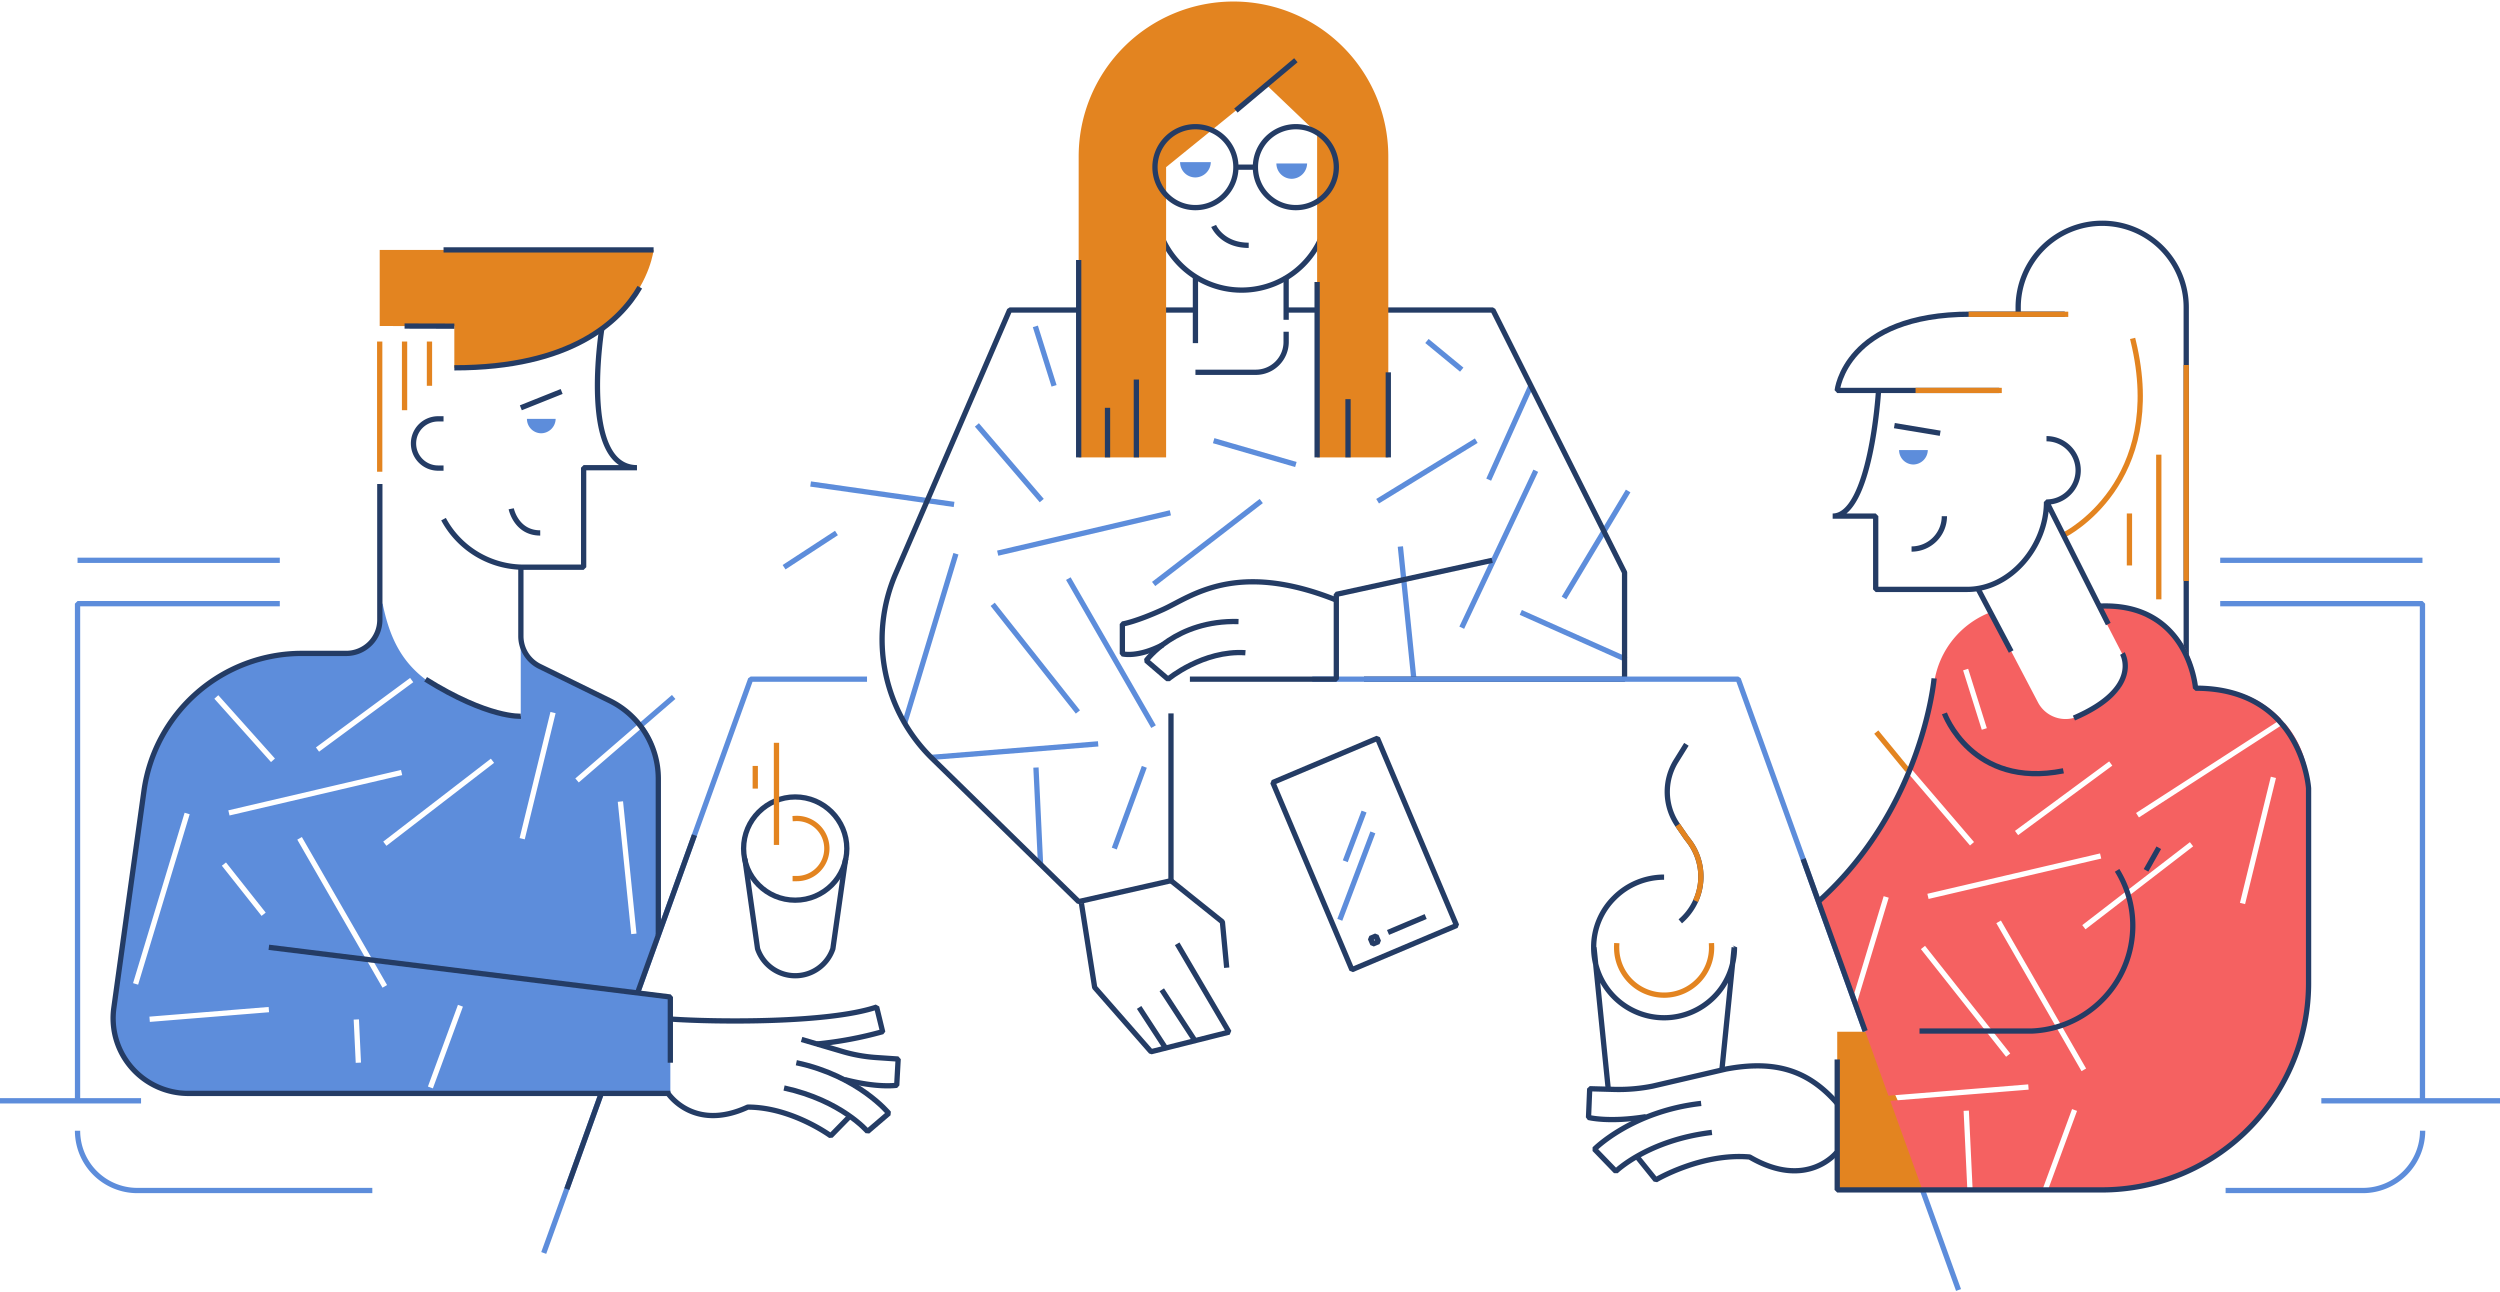 <svg width="648" height="335" viewBox="0 0 648 335" fill="none" xmlns="http://www.w3.org/2000/svg"><path d="M494.454 199.639l-8.124-9.882" stroke="#E38420" stroke-width="1.371" stroke-linejoin="bevel"/><path d="M174.613 180.655l-8.646 7.465m239.418-33.136l16.632-27.723m-25.205-27.277l-10.943 24.342m12.198-2.308l-19.184 40.686m15.303-3.966l27.319 12.197m-55.043 5.019l-3.487-34.295m19.673-27.436l-25.576 15.696m-21.183-9.518l-21.311-6.178m12.337 15.643l-27.894 21.502m-10.199 68.579l7.784-21.183m2.393-10.421l-22.087-38.368m26.446-17.057L258.6 143.382m11.422-13.633l-16.813-19.609m-5.914 20.608l-37.188-5.295m63.105-25.448l-4.849-15.409m-11.06 72.047l22.087 27.903m5.254 8.263l-43.015 3.488m26.892 2.648l1.192 25.107m-35.305-36.337l13.367-44.184" stroke="#5D8DDB" stroke-width="1.371"/><path d="M344.3 33.404v19.322a22.47 22.47 0 01-22.47 22.47v0a22.473 22.473 0 01-22.459-22.47V33.404m54.18 142.635h67.537V148.38l-34.124-68.016h-53.597m-23.51 0h-48.162l-29.51 68.271a43.11 43.11 0 009.433 47.949l37.974 37.113 23.927-5.423v-43.366" stroke="#243C65" stroke-width="1.371" stroke-linejoin="bevel"/><path d="M224.731 176.039h-30.158l-53.639 148.729m366.717 9.602l-57.073-158.267-.021-.064H340.143" stroke="#5D8DDB" stroke-width="1.371" stroke-linejoin="bevel"/><path d="M483.944 267.418h-7.737v41.016h26.017l-18.28-41.016z" fill="#E38420"/><path d="M523.111 81.438v-1.776a21.79 21.79 0 0121.779-21.789v0a21.79 21.79 0 0121.779 21.79v90.208" stroke="#243C65" stroke-width="1.371" stroke-linejoin="bevel"/><path d="M173.752 258.422l-39.856 1.996v22.76h39.856v-24.756z" fill="#5D8DDB"/><path fill-rule="evenodd" clip-rule="evenodd" d="M167.759 189.622a19.138 19.138 0 012.897 10.11l-.043 42.632-5.521 15.312 7.647.914-16.907 24.768-107.33-.542a18.649 18.649 0 01-18.308-13.26 18.648 18.648 0 01-.61-8.008l8.23-56.903a41.624 41.624 0 0141.197-35.656h11.761a7.337 7.337 0 007.327-6.912l.33-5.605h.744c1.701 8.24 4.562 14.835 11.416 19.861 7.769 5.027 15.995 8.683 24.39 9.309v-20.596a8.51 8.51 0 004.774 7.633l20.205 9.889a19.142 19.142 0 017.801 7.054zm-2.781 52.364l-3.488-34.295-1.364.139 3.488 34.295 1.364-.139zm-15.857-40.21l16.397-14.175.897 1.037-16.398 14.175-.896-1.037zm-6.441-17.244l-7.997 32.7 1.332.326 7.997-32.7-1.332-.326zm-60.79 9.204l24.415-18.014.814 1.103-24.416 18.014-.814-1.103zm45.343 2.911L99.329 218.15l.837 1.086 27.904-21.503-.837-1.086zm-7.245 64.276l-7.784 21.183-1.287-.473 7.784-21.183 1.287.473zm-19.657-5.597l-22.087-38.368-1.189.684 22.088 38.368 1.188-.684zm-41.15-45.287l44.759-10.464.312 1.335-44.76 10.464-.312-1.335zm12.089-13.422l-14.686-16.419-1.022.913 14.686 16.42 1.022-.914zm-3.474 40.781l-10.293-13.005 1.075-.851 10.293 13.005-1.075.851zm1.834 23.605l-30.902 2.51.11 1.366 30.903-2.51-.111-1.366zm22.574 14.487l-.532-11.208 1.37-.065.531 11.208-1.37.065zM35.8 255.228l13.367-44.174-1.312-.397-13.367 44.174 1.312.397z" fill="#5D8DDB"/><path fill-rule="evenodd" clip-rule="evenodd" d="M569.138 178.379h3.488a25.806 25.806 0 0118.674 8.027l-37.634 24.32.744 1.152 37.783-24.416-.17-.263a25.805 25.805 0 016.38 16.999v50.97a53.414 53.414 0 01-53.426 53.415h-14.194l7.584-20.639-1.287-.472-7.758 21.111h-18.004l-.983-20.716-1.37.065.98 20.651h-11.599l-8.382-23.239 35.862-2.908-.111-1.366-36.233 2.938-8.403-23.298 8.481-28.027-1.312-.397-7.948 26.265-8.964-24.854c11.519-10.007 18.83-21.767 23.456-33.029l15.838 18.481 1.041-.892-16.058-18.737-.544.466c3.37-8.384 5.262-16.465 6.308-23.309a23.131 23.131 0 0114.612-18.003l12.261 23.395a8.06 8.06 0 0011.07 3.275l6.88-3.849a9.285 9.285 0 003.712-12.336l-6.211-12.049h4.115a21.322 21.322 0 0121.322 21.269zm11.457 55.644l8.007-32.7 1.331.327-8.007 32.699-1.331-.326zm-33.898-36.672l-24.416 18.014.814 1.104 24.416-18.015-.814-1.103zm-6.976 42.441l27.903-21.502.837 1.086-27.903 21.502-.837-1.086zm-21.087-1.193l22.087 38.358-1.188.684-22.087-38.357 1.188-.685zm25.697-17.393l-44.759 10.464.312 1.335 44.759-10.464-.312-1.335zm-29.347-32.463l-4.839-15.398-1.308.411 4.839 15.398 1.308-.411zm4.998 85.173l-22.087-27.904 1.075-.851 22.087 27.904-1.075.851z" fill="#F56161"/><path d="M328.392 22.131l-26.139 21.194v75.226h-22.661V40.529A40.133 40.133 0 01319.714.395a40.134 40.134 0 0140.134 40.134v78.022h-18.451v-84.01l-13.005-12.41z" fill="#E38420"/><path d="M309.856 45.995a4.063 4.063 0 003.988-3.977h-7.965a3.962 3.962 0 002.453 3.677c.484.2 1.001.301 1.524.3zm24.959.351a4.06 4.06 0 003.988-3.977h-7.965a3.99 3.99 0 003.977 3.977z" fill="#5D8DDB"/><path d="M416.825 281.965l-3.659-36.411m36.339 0l-3.191 31.786m3.264-31.786a18.25 18.25 0 01-5.344 12.904 18.25 18.25 0 01-31.152-12.904 17.942 17.942 0 015.381-12.878 18.216 18.216 0 0112.867-5.317" stroke="#243C65" stroke-width="1.371" stroke-linejoin="bevel"/><path d="M437.115 192.926l-2.68 4.318a15.18 15.18 0 00.405 16.621l2.201 3.19.744.978a15.232 15.232 0 01-2.254 20.779" stroke="#243C65" stroke-width="1.371" stroke-linejoin="bevel"/><path d="M443.634 245.14a12.292 12.292 0 01-3.314 8.912 12.312 12.312 0 01-17.534.432 12.298 12.298 0 01-3.749-8.738 6.124 6.124 0 010-.606" stroke="#E38420" stroke-width="1.371" stroke-linecap="square" stroke-linejoin="bevel"/><path d="M434.84 213.865l2.201 3.19.745.978a15.211 15.211 0 011.711 15.484" stroke="#E38420" stroke-width="1.371" stroke-linejoin="bevel"/><path d="M206.121 212.153a7.782 7.782 0 015.702 2.065 7.795 7.795 0 01-5.319 13.514h-.383" stroke="#E38420" stroke-width="1.371" stroke-linecap="square" stroke-linejoin="bevel"/><path d="M140.296 112.309a3.817 3.817 0 003.732-3.743h-7.444a3.734 3.734 0 003.712 3.743z" fill="#5D8DDB"/><path d="M98.45 125.453v35.22a8.687 8.687 0 01-8.688 8.688H78.267a41.346 41.346 0 00-40.952 35.667l-7.806 56.222a19.48 19.48 0 0019.301 22.162h124.941M156.034 84.894s-5.977 36.337 9.071 36.337H151.28v25.788h-15.504a23.628 23.628 0 01-20.811-12.453v0m17.545-2.69s1.255 6.263 7.518 6.263M135 105.705l10.581-4.232m-30.615 7.093h-1.457a6.38 6.38 0 00-4.477 10.873 6.38 6.38 0 004.477 1.888h1.457" stroke="#243C65" stroke-width="1.371" stroke-linejoin="bevel"/><path d="M135.012 147.018v17.866a8.749 8.749 0 004.902 7.858l18.131 8.89a22.518 22.518 0 0112.591 20.205v40.58M309.856 53.81c5.791 0 10.485-4.694 10.485-10.484 0-5.791-4.694-10.486-10.485-10.486-5.791 0-10.485 4.695-10.485 10.486 0 5.79 4.694 10.485 10.485 10.485zm26.031 0c5.791 0 10.486-4.694 10.486-10.484 0-5.791-4.695-10.486-10.486-10.486-5.79 0-10.485 4.695-10.485 10.486 0 5.79 4.695 10.485 10.485 10.485zm-15.545-10.485h5.062m-10.826 15.239s2.127 5.02 9.082 5.02M220.276 289.335l-4.956 5.072s-10.103-7.444-21.502-7.444c-14.218 6.562-20.779-3.722-20.779-3.722" stroke="#243C65" stroke-width="1.371" stroke-linejoin="bevel"/><path d="M206.408 275.457c16.09 3.403 23.97 13.112 23.97 13.112l-5.509 4.711s-6.753-8.039-21.64-11.272" stroke="#243C65" stroke-width="1.371" stroke-linejoin="bevel"/><path d="M207.77 269.428l10.368 3.052a40.496 40.496 0 008.73 1.616l5.934.405-.372 6.805s-4.838.777-13.484-1.478" stroke="#243C65" stroke-width="1.371" stroke-linejoin="bevel"/><path d="M173.752 264.132c11.474.819 40.973 1.138 53.468-3.105l1.553 6.38a98.1 98.1 0 01-17.015 3.19" stroke="#243C65" stroke-width="1.371" stroke-linejoin="bevel"/><path d="M98.418 122.273V88.531m6.445 17.801V88.531m6.455 11.474V88.531" stroke="#E38420" stroke-width="1.371" stroke-linejoin="bevel"/><path d="M98.418 84.5V64.775h70.994s-3.191 30.563-51.651 30.563V84.543L98.418 84.5z" fill="#E38420"/><path d="M165.839 74.451c-5.2 8.944-17.802 20.886-48.077 20.886m-2.797-30.563h54.447m-51.65 19.769l-12.899-.032m30.138 101.131s-8.338.648-24.683-9.571m-40.634 69.473l104.065 12.878v17.036" stroke="#243C65" stroke-width="1.371" stroke-linejoin="bevel"/><path d="M0 285.326h36.56m59.944 23.257H35.602a15.507 15.507 0 01-15.504-15.505m0-7.752V156.472h52.426m0-11.24H20.098" stroke="#5D8DDB" stroke-width="1.371" stroke-linejoin="bevel"/><path d="M535.184 138.565s26.659-13.389 17.748-50.183" stroke="#E38420" stroke-width="1.371" stroke-linecap="square" stroke-linejoin="bevel"/><path d="M518.18 101.196h-41.973s2.031-19.758 34.571-19.758h24.406M491.02 110.32l11.878 1.978" stroke="#243C65" stroke-width="1.371" stroke-linejoin="bevel"/><path d="M495.943 120.401a3.817 3.817 0 003.743-3.743h-7.444a3.742 3.742 0 003.701 3.743z" fill="#5D8DDB"/><path d="M530.45 113.713a8.211 8.211 0 018.21 8.209 8.208 8.208 0 01-8.21 8.21c0 11.357-9.231 22.64-20.556 22.64H486.18v-18.993h-11.155c9.837 0 11.857-32.04 11.857-32.04m59.584 60.018l-16.015-31.753m-89.517 156.002c-17.993 2.032-27.649 11.857-27.649 11.857l5.551 5.743s8.241-8.093 24.894-10.081" stroke="#243C65" stroke-width="1.371" stroke-linejoin="bevel"/><path d="M424.27 299.757l4.902 6.082s11.846-7.05 24.341-5.944c14.888 8.688 22.555-1.202 22.555-1.202m19.407-156.385a8.508 8.508 0 008.507-8.507m-32.636 99.875c27.117-24.31 29.978-57.839 29.978-57.839m48.8-6.444s5.317 9.028-12.569 16.727m-61.349 99.887c-7.252-8.306-15.664-11.389-28.871-8.901l-19.003 4.424c-3.21.639-6.48.924-9.752.851l-6.529-.181-.309 7.444s5.222 1.371 14.888-.203" stroke="#243C65" stroke-width="1.371" stroke-linejoin="bevel"/><path d="M510.949 81.47h24.459" stroke="#E38420" stroke-width="1.371" stroke-linecap="square" stroke-linejoin="bevel"/><path d="M556.611 159.365c11.421 5.509 12.474 19.024 12.474 19.024m-24.947-21.279c23.214-1.063 24.947 21.269 24.947 21.269 27.649 0 29.297 25.957 29.297 25.957v50.502a53.581 53.581 0 01-33.079 49.506 53.581 53.581 0 01-20.506 4.079h-68.59v-33.806" stroke="#243C65" stroke-width="1.371" stroke-linejoin="bevel"/><path d="M548.753 225.594a27.337 27.337 0 01.863 27.187 27.328 27.328 0 01-23.035 14.467h-29.042m62.016-47.513l-3.307 5.859" stroke="#243C65" stroke-width="1.371" stroke-linejoin="bevel"/><path d="M648.001 285.326h-46.312m-24.81 23.257h35.55a15.516 15.516 0 0015.515-15.505m-.041-7.752V156.472h-52.426m0-11.24h52.426" stroke="#5D8DDB" stroke-width="1.371" stroke-linejoin="bevel"/><path d="M503.994 184.908s7.114 19.631 30.839 14.888" stroke="#243C65" stroke-width="1.371" stroke-linejoin="bevel"/><path d="M518.178 101.196h-20.981" stroke="#E38420" stroke-width="1.371" stroke-linecap="square" stroke-linejoin="bevel"/><path d="M512.787 152.772l8.507 16.1" stroke="#243C65" stroke-width="1.371" stroke-linejoin="bevel"/><path d="M566.67 95.294v54.617m-7.113-31.381v36.124m-7.606-20.875v12.102" stroke="#E38420" stroke-width="1.371" stroke-linecap="square" stroke-linejoin="bevel"/><path d="M483.448 267.248l-16.079-44.589m-311.515 60.753l-8.932 24.788m33.071-91.73l-14.749 40.899m155.779-96.26c-16.302-.468-23.906 10.103-23.906 10.103l5.626 4.827s9.081-7.571 20.066-6.848" stroke="#243C65" stroke-width="1.371" stroke-linejoin="bevel"/><path d="M308.422 176.039h37.953v-21.98l40.41-8.827" stroke="#243C65" stroke-width="1.371" stroke-linejoin="bevel"/><path d="M346.375 155.537c-26.064-10.401-37.592-.894-44.823 2.403-7.231 3.296-10.634 3.807-10.634 3.807v7.731s3.924 1.063 10.464-2.35m-21.077 66.995l3.434 21.81 14.612 16.674 20.215-5.083-13.441-22.895m12.836 6.2l-1.117-11.879-13.324-10.676m-2.383 28.276l8.603 13.197m-14.484-8.624l6.869 10.538m7.732-199.931v17.205m23.51-17.205v11.154m-23.51 13.612H325.5a7.871 7.871 0 007.869-7.87V85.99m-53.777 32.561v-51.16m7.476 51.16v-12.846m7.477 12.846V98.378m46.853 20.173v-45.46m8.008 45.46v-15.09m10.442 15.09V96.506M320.342 28.66l15.547-13.047m14.525 235.734l27.133-11.467-20.508-48.526-27.133 11.467 20.508 48.526zm19.122-13.779l-9.763 4.126" stroke="#243C65" stroke-width="1.371" stroke-linejoin="bevel"/><path d="M355.828 244.7l1.479-.625-.625-1.479-1.479.625.625 1.479z" stroke="#243C65" stroke-width="1.371" stroke-linejoin="bevel"/><path d="M355.848 215.757l-8.571 22.662m6.287-28.064l-4.871 12.878" stroke="#5D8DDB" stroke-width="1.371" stroke-linejoin="bevel"/><path d="M219.191 222.574l-3.308 23.331a10.306 10.306 0 01-15.77 5.073 10.306 10.306 0 01-3.754-5.073v0l-3.297-23.331" stroke="#243C65" stroke-width="1.371" stroke-linejoin="bevel"/><path d="M206.12 233.325c7.388 0 13.378-5.99 13.378-13.378s-5.99-13.378-13.378-13.378-13.378 5.99-13.378 13.378 5.99 13.378 13.378 13.378z" stroke="#243C65" stroke-width="1.371" stroke-linejoin="bevel"/><path d="M201.262 193.214v25.107m-5.498-19.11v4.509" stroke="#E38420" stroke-width="1.371" stroke-linecap="square" stroke-linejoin="bevel"/><path d="M216.808 138.15l-13.579 8.869m166.634-58.637l9.018 7.433" stroke="#5D8DDB" stroke-width="1.371"/></svg>
